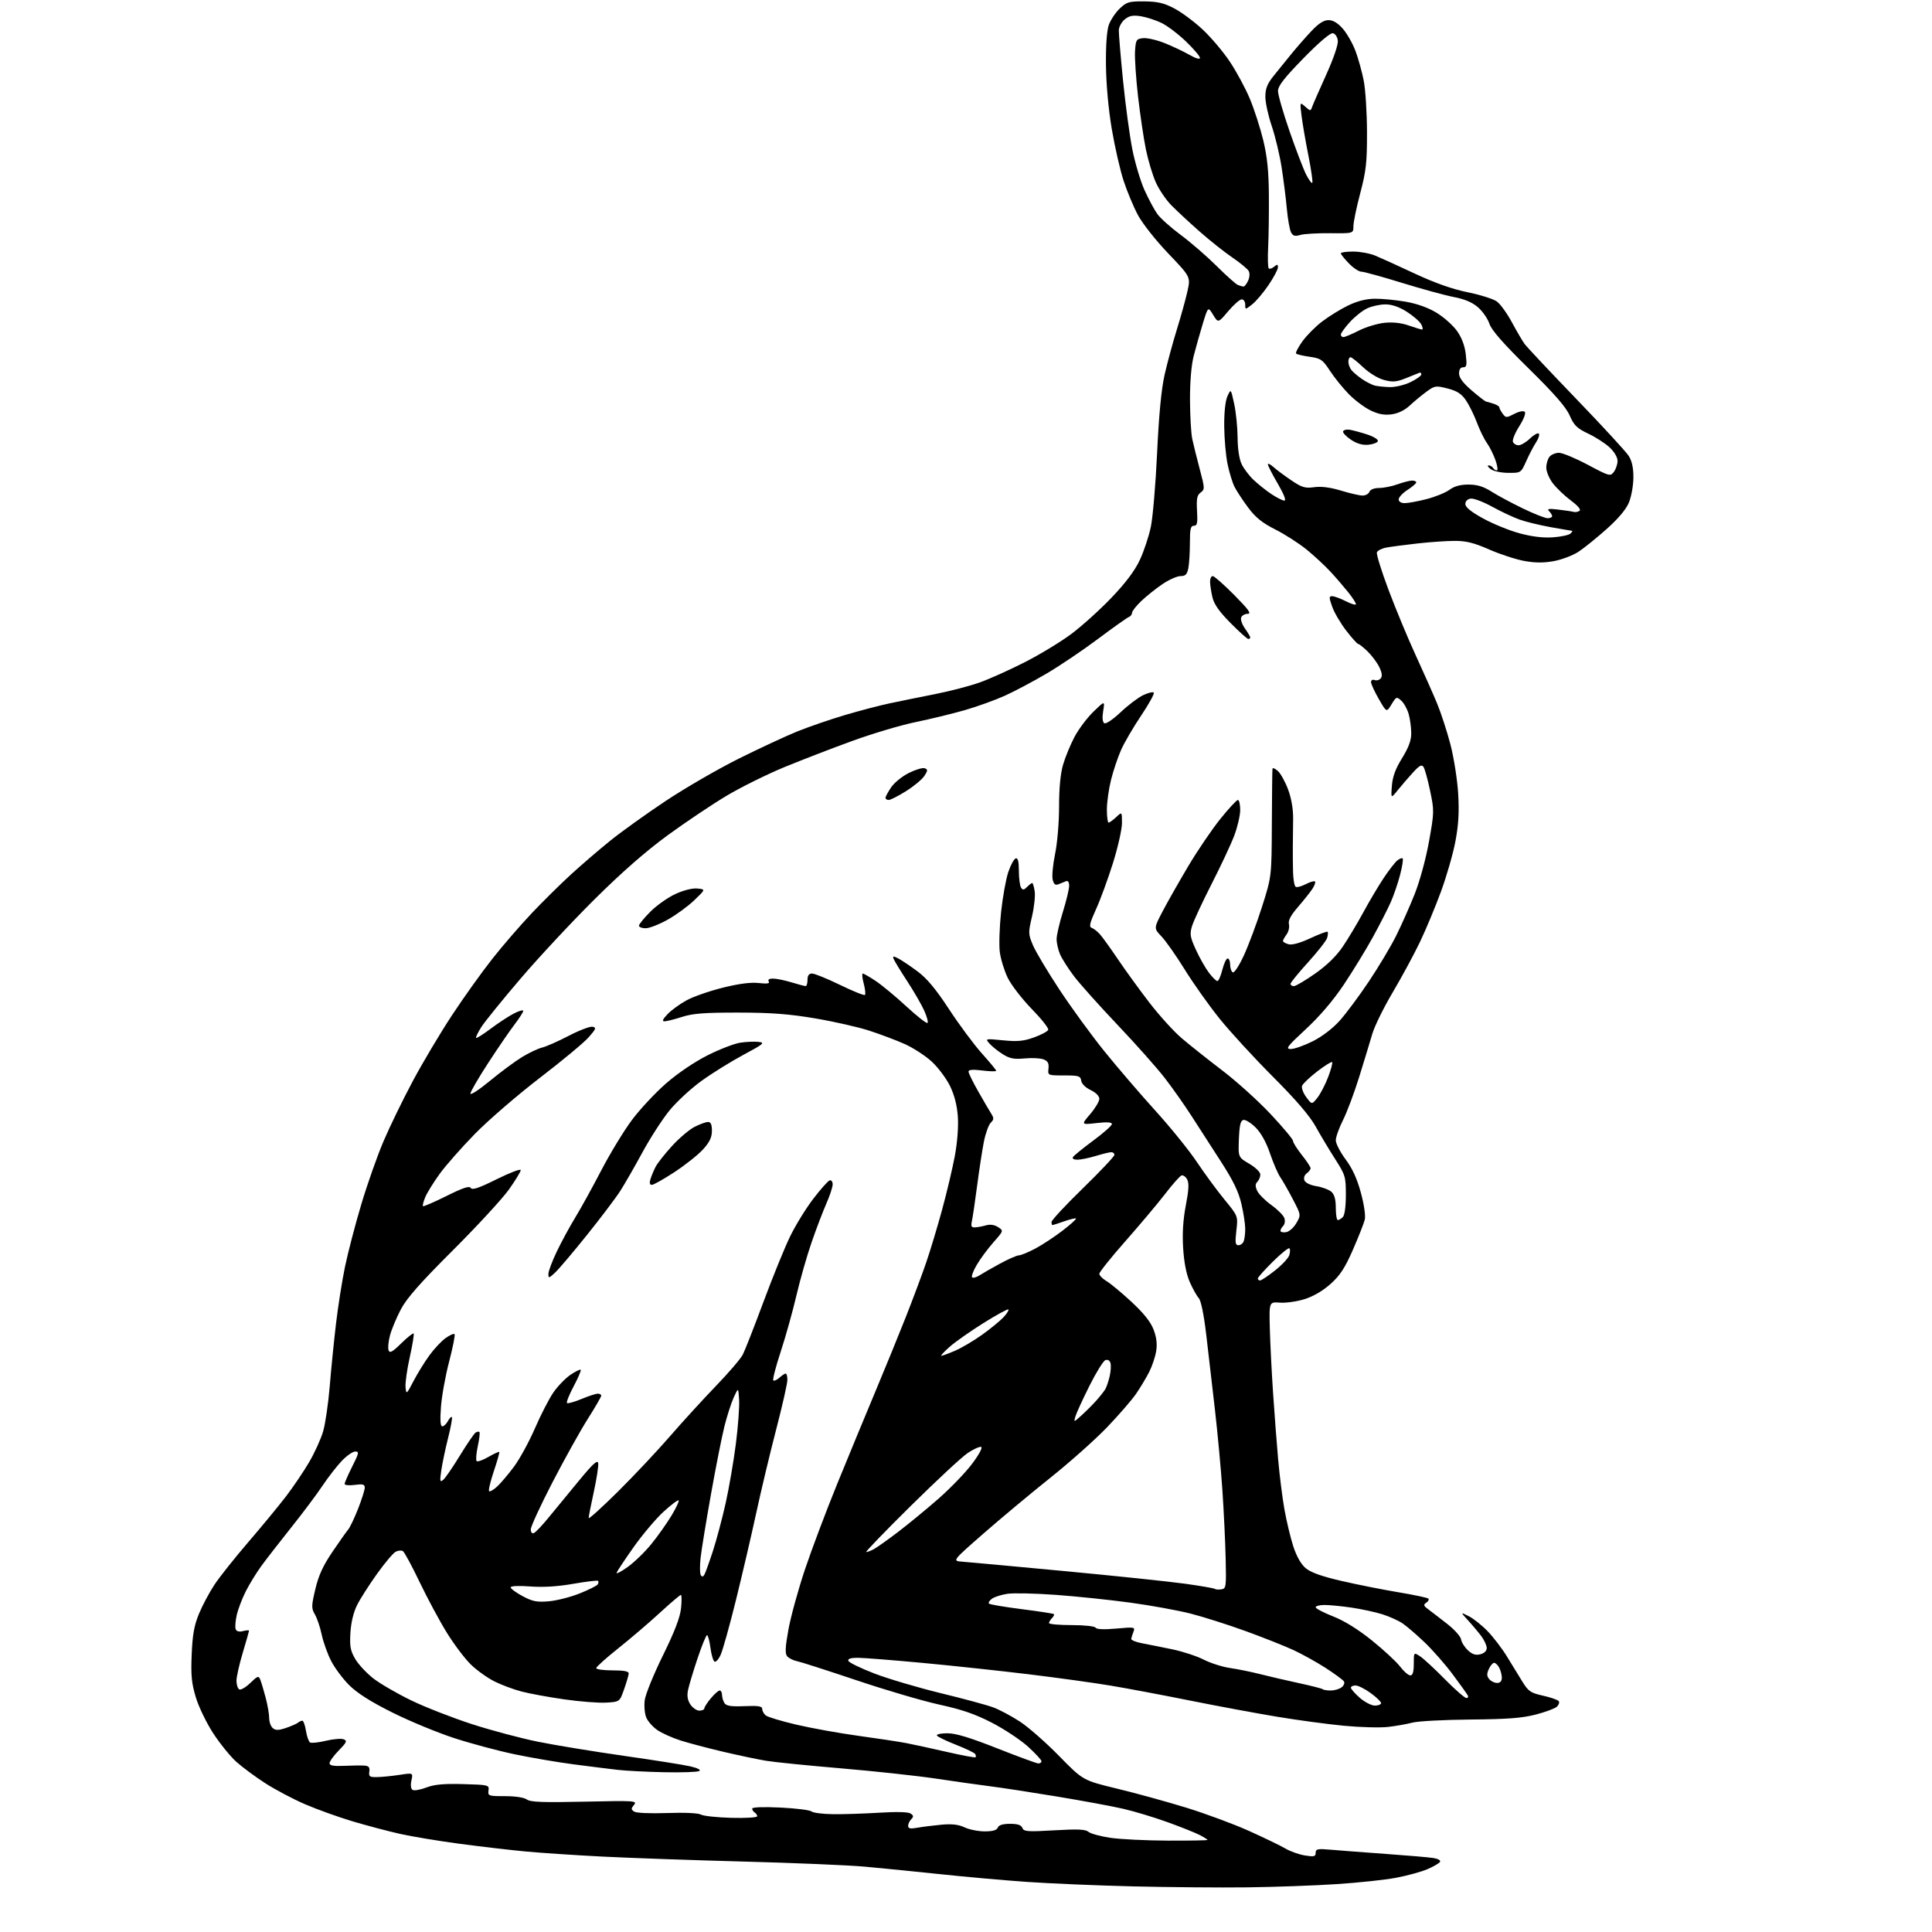 <?xml version="1.0" encoding="UTF-8" standalone="no"?>
<svg 
  version="1.1" 
  xmlns="http://www.w3.org/2000/svg" 
  xmlns:xlink="http://www.w3.org/1999/xlink" 
  xmlns:svg="http://www.w3.org/2000/svg"
  xmlns:rdf="http://www.w3.org/1999/02/22-rdf-syntax-ns#"
  xmlns:cc="http://creativecommons.org/ns#"
  xmlns:dc="http://purl.org/dc/elements/1.1/"
  viewBox="0 0 768 768"
  width="768"
  height="768"
>
<style>svg {background-color: white; }</style>"
<path stroke="none" fill="black" fill-rule="evenodd" d="M496.00,750.25C485.27,750.39 464.80,750.21 450.50,749.87C436.20,749.52 417.07,748.71 408.00,748.07C398.93,747.43 383.40,746.05 373.50,744.99C363.60,743.94 350.19,742.60 343.71,742.02C337.22,741.44 315.62,740.53 295.71,740.00C275.79,739.47 250.56,738.58 239.63,738.03C228.70,737.47 214.83,736.55 208.80,735.98C202.77,735.41 191.03,734.04 182.70,732.93C174.38,731.82 163.73,730.05 159.03,729.00C154.34,727.95 145.88,725.71 140.23,724.03C134.58,722.35 126.03,719.27 121.23,717.20C116.43,715.13 109.28,711.34 105.34,708.79C101.40,706.24 96.26,702.43 93.92,700.33C91.58,698.22 87.48,693.17 84.81,689.09C82.14,685.02 79.02,678.58 77.87,674.80C76.16,669.16 75.85,666.04 76.20,657.70C76.52,649.81 77.18,646.14 79.10,641.49C80.46,638.19 83.24,632.98 85.27,629.91C87.30,626.85 93.38,619.20 98.78,612.92C104.18,606.64 110.92,598.46 113.76,594.74C116.60,591.03 120.70,584.95 122.88,581.24C125.06,577.53 127.56,572.02 128.45,569.00C129.33,565.98 130.51,557.88 131.08,551.00C131.64,544.12 132.77,532.90 133.58,526.06C134.39,519.22 135.99,509.09 137.14,503.56C138.28,498.03 141.18,486.92 143.58,478.87C145.97,470.82 149.97,459.48 152.46,453.65C154.94,447.83 160.17,437.09 164.07,429.79C167.97,422.48 174.99,410.69 179.67,403.58C184.35,396.47 191.59,386.35 195.76,381.08C199.92,375.81 206.95,367.68 211.39,363.00C215.82,358.32 222.83,351.40 226.97,347.61C231.11,343.82 238.10,337.81 242.50,334.26C246.90,330.70 256.80,323.60 264.50,318.47C272.20,313.34 285.27,305.77 293.55,301.63C301.83,297.50 312.40,292.59 317.05,290.71C321.70,288.84 330.23,285.91 336.00,284.21C341.77,282.50 349.65,280.44 353.50,279.62C357.35,278.80 365.43,277.16 371.45,275.97C377.47,274.79 385.57,272.68 389.45,271.29C393.33,269.91 401.38,266.29 407.34,263.25C413.31,260.22 421.63,255.17 425.84,252.03C430.05,248.89 437.25,242.39 441.83,237.60C447.48,231.69 451.11,226.85 453.10,222.59C454.72,219.14 456.69,213.20 457.48,209.41C458.27,205.61 459.39,192.38 459.97,180.00C460.68,164.89 461.65,154.71 462.94,149.00C464.00,144.32 466.19,136.22 467.81,131.00C469.43,125.78 471.33,118.93 472.03,115.78C473.30,110.07 473.30,110.07 464.40,100.75C459.42,95.54 454.10,88.80 452.32,85.45C450.57,82.16 448.01,76.03 446.64,71.82C445.26,67.62 443.16,58.40 441.96,51.34C440.63,43.52 439.73,33.61 439.64,26.00C439.55,18.07 439.97,12.19 440.77,9.91C441.47,7.94 443.42,5.02 445.09,3.41C447.85,0.78 448.77,0.50 454.82,0.55C460.05,0.59 462.62,1.18 466.66,3.27C469.50,4.74 474.57,8.48 477.91,11.58C481.26,14.68 486.18,20.47 488.84,24.46C491.51,28.44 495.11,35.12 496.85,39.30C498.59,43.47 500.97,50.85 502.15,55.69C503.73,62.19 504.32,67.92 504.40,77.50C504.45,84.65 504.33,94.00 504.11,98.28C503.90,102.56 504.00,106.34 504.34,106.67C504.68,107.01 505.64,106.72 506.48,106.02C507.73,104.98 508.00,105.03 508.00,106.28C508.00,107.11 506.31,110.29 504.25,113.33C502.19,116.37 499.26,119.83 497.75,121.00C495.00,123.15 495.00,123.15 495.00,121.07C495.00,119.93 494.37,119.00 493.60,119.00C492.84,119.00 490.42,121.12 488.22,123.72C484.24,128.44 484.24,128.44 482.23,125.14C480.22,121.83 480.22,121.83 478.13,128.67C476.99,132.42 475.36,138.18 474.52,141.46C473.57,145.18 473.02,151.76 473.04,158.96C473.07,165.31 473.47,172.30 473.94,174.50C474.41,176.70 475.75,182.10 476.92,186.50C478.95,194.12 478.96,194.55 477.27,195.79C475.84,196.84 475.57,198.24 475.84,203.04C476.12,207.97 475.91,209.00 474.59,209.00C473.29,209.00 473.00,210.25 473.00,215.87C473.00,219.66 472.72,224.16 472.38,225.87C471.88,228.35 471.24,229.00 469.31,229.00C467.96,229.00 464.75,230.41 462.18,232.14C459.61,233.87 455.81,236.89 453.75,238.85C451.69,240.80 450.00,242.94 450.00,243.60C450.00,244.25 449.42,245.01 448.72,245.28C448.02,245.55 442.51,249.45 436.49,253.96C430.47,258.47 421.28,264.66 416.09,267.72C410.89,270.78 403.46,274.73 399.57,276.50C395.68,278.27 388.45,280.88 383.50,282.30C378.55,283.72 369.77,285.85 364.00,287.04C358.23,288.22 346.98,291.56 339.00,294.46C331.02,297.35 318.83,302.06 311.91,304.90C304.99,307.75 294.63,312.88 288.89,316.29C283.16,319.71 272.62,326.77 265.48,331.98C256.78,338.33 247.17,346.74 236.35,357.48C227.47,366.29 214.24,380.47 206.96,388.99C199.68,397.51 192.63,406.21 191.29,408.33C189.95,410.45 189.04,412.37 189.26,412.59C189.47,412.81 192.09,411.15 195.08,408.91C198.06,406.67 202.19,403.96 204.25,402.90C206.31,401.83 208.00,401.35 208.00,401.84C208.00,402.32 206.43,404.77 204.52,407.28C202.60,409.79 197.87,416.69 194.02,422.62C190.16,428.54 187.00,433.99 187.00,434.73C187.00,435.46 190.49,433.18 194.75,429.66C199.01,426.14 204.75,421.89 207.50,420.21C210.25,418.53 213.85,416.82 215.50,416.42C217.15,416.02 221.92,413.92 226.09,411.74C230.27,409.57 234.52,407.95 235.53,408.15C237.14,408.46 236.95,408.98 234.03,412.31C232.19,414.41 223.45,421.68 214.59,428.47C205.74,435.26 194.16,445.25 188.86,450.66C183.56,456.07 177.22,463.26 174.78,466.62C172.34,469.99 169.76,474.17 169.04,475.91C168.32,477.64 167.91,479.25 168.14,479.47C168.36,479.69 172.56,477.88 177.46,475.44C184.09,472.14 186.58,471.32 187.15,472.24C187.72,473.17 190.39,472.27 197.46,468.75C202.71,466.15 207.00,464.52 207.00,465.13C207.00,465.74 204.88,469.23 202.29,472.87C199.69,476.52 189.68,487.38 180.04,497.00C167.00,510.01 161.69,516.04 159.34,520.50C157.60,523.80 155.66,528.46 155.02,530.85C154.39,533.25 154.14,535.92 154.47,536.78C154.94,538.02 156.01,537.43 159.51,533.99C161.96,531.59 164.17,529.83 164.42,530.09C164.67,530.34 163.99,534.57 162.89,539.48C161.80,544.39 161.04,549.78 161.21,551.45C161.51,554.42 161.59,554.35 164.38,549.00C165.96,545.98 168.80,541.37 170.70,538.77C172.59,536.16 175.49,533.08 177.13,531.91C178.77,530.74 180.37,530.03 180.68,530.34C180.99,530.65 180.03,535.54 178.55,541.20C177.07,546.87 175.60,554.99 175.29,559.25C174.89,564.60 175.06,567.00 175.82,567.00C176.43,567.00 177.43,566.06 178.05,564.91C178.66,563.77 179.37,563.04 179.63,563.30C179.89,563.56 179.21,567.31 178.12,571.63C177.03,575.96 175.82,581.75 175.42,584.50C174.79,588.86 174.89,589.34 176.19,588.26C177.01,587.58 180.00,583.22 182.84,578.57C185.69,573.92 188.49,569.82 189.07,569.46C189.66,569.09 190.34,569.00 190.59,569.25C190.84,569.50 190.54,572.05 189.92,574.92C189.31,577.79 189.10,580.44 189.47,580.80C189.83,581.17 191.94,580.43 194.15,579.15C196.36,577.88 198.31,576.99 198.47,577.17C198.64,577.35 197.66,580.80 196.30,584.83C194.95,588.87 194.10,592.43 194.42,592.76C194.74,593.08 196.19,592.25 197.63,590.92C199.07,589.59 202.08,586.03 204.33,583.01C206.57,580.00 210.31,573.15 212.64,567.79C214.96,562.44 218.26,556.02 219.97,553.54C221.69,551.05 224.73,547.90 226.74,546.53C228.74,545.17 230.59,544.26 230.84,544.51C231.09,544.76 229.84,547.70 228.05,551.05C226.27,554.40 225.07,557.40 225.38,557.71C225.70,558.03 228.27,557.32 231.11,556.14C233.95,554.96 236.88,554.00 237.63,554.00C238.39,554.00 239.00,554.36 239.00,554.80C239.00,555.25 236.58,559.42 233.63,564.07C230.68,568.73 224.38,580.04 219.63,589.22C214.88,598.39 211.00,606.81 211.00,607.92C211.00,609.15 211.49,609.73 212.25,609.40C212.94,609.11 215.59,606.31 218.14,603.18C220.69,600.06 226.09,593.49 230.14,588.59C235.80,581.74 237.57,580.14 237.80,581.67C237.96,582.76 237.17,587.87 236.05,593.03C234.92,598.19 234.00,602.87 234.00,603.44C234.00,604.00 239.21,599.30 245.59,592.98C251.96,586.67 261.26,576.77 266.27,571.00C271.27,565.23 279.49,556.23 284.54,551.00C289.59,545.77 294.43,540.13 295.28,538.46C296.14,536.78 299.84,527.33 303.51,517.46C307.18,507.58 311.94,495.90 314.08,491.50C316.22,487.10 320.35,480.38 323.26,476.58C326.17,472.77 329.10,469.47 329.77,469.24C330.46,469.01 331.00,469.69 331.00,470.79C331.00,471.87 329.88,475.27 328.52,478.36C327.16,481.44 324.52,488.36 322.66,493.73C320.79,499.10 318.06,508.68 316.58,515.00C315.10,521.33 312.30,531.37 310.34,537.31C308.39,543.26 307.06,548.39 307.39,548.72C307.72,549.05 308.81,548.57 309.82,547.66C310.83,546.75 311.96,546.00 312.33,546.00C312.70,546.00 313.00,547.14 313.00,548.53C313.00,549.93 310.99,558.82 308.53,568.28C306.07,577.75 302.48,592.78 300.56,601.68C298.63,610.58 295.01,626.10 292.52,636.18C290.02,646.26 287.31,655.99 286.48,657.80C285.66,659.62 284.55,660.84 284.02,660.51C283.49,660.19 282.76,657.69 282.40,654.96C282.04,652.23 281.43,650.00 281.06,650.00C280.68,650.00 278.98,654.16 277.28,659.25C275.58,664.34 273.88,669.98 273.51,671.79C273.03,674.08 273.31,675.83 274.43,677.54C275.32,678.89 276.94,680.00 278.02,680.00C279.11,680.00 280.00,679.58 280.00,679.08C280.00,678.57 281.17,676.77 282.59,675.08C284.01,673.38 285.59,672.00 286.09,672.00C286.59,672.00 287.01,672.79 287.02,673.75C287.02,674.71 287.46,676.17 287.98,677.00C288.71,678.15 290.57,678.43 295.96,678.22C301.49,677.99 303.00,678.24 303.00,679.34C303.00,680.12 303.62,681.27 304.38,681.90C305.15,682.54 310.66,684.20 316.63,685.59C322.61,686.99 333.72,688.99 341.32,690.03C348.92,691.07 357.47,692.37 360.32,692.92C363.17,693.47 370.43,695.05 376.45,696.43C382.47,697.81 387.58,698.76 387.80,698.54C388.02,698.31 387.95,697.73 387.65,697.24C387.35,696.76 383.93,695.11 380.06,693.59C376.18,692.07 372.76,690.42 372.45,689.91C372.14,689.41 373.99,689.00 376.57,689.00C379.94,689.00 385.50,690.68 396.42,695.00C404.76,698.30 412.13,701.00 412.79,701.00C413.46,701.00 414.00,700.60 414.00,700.10C414.00,699.61 411.60,697.02 408.68,694.35C405.75,691.68 399.33,687.42 394.43,684.88C387.75,681.42 382.47,679.59 373.50,677.63C366.90,676.19 352.05,671.83 340.50,667.94C328.95,664.06 318.28,660.63 316.78,660.33C315.29,660.03 313.54,659.15 312.91,658.39C312.02,657.32 312.14,654.80 313.42,647.75C314.34,642.66 317.28,631.98 319.94,624.00C322.61,616.02 328.46,600.50 332.95,589.50C337.44,578.50 344.23,562.08 348.04,553.00C351.84,543.92 357.27,530.65 360.09,523.50C362.91,516.35 366.53,506.68 368.13,502.00C369.74,497.32 372.59,487.88 374.47,481.00C376.35,474.12 378.64,464.45 379.56,459.50C380.57,454.06 381.04,447.85 380.75,443.79C380.43,439.32 379.38,435.26 377.62,431.65C376.15,428.66 372.90,424.32 370.39,422.01C367.88,419.69 363.05,416.55 359.66,415.03C356.27,413.51 349.90,411.11 345.50,409.69C341.10,408.26 331.43,406.07 324.00,404.82C313.65,403.07 306.54,402.53 293.50,402.52C280.01,402.50 275.38,402.86 271.07,404.25C268.08,405.21 264.96,406.00 264.13,406.00C263.08,406.00 263.46,405.13 265.39,403.12C266.90,401.53 270.32,399.05 272.98,397.61C275.64,396.16 282.12,393.91 287.38,392.61C293.77,391.02 298.48,390.41 301.62,390.77C304.99,391.15 306.10,390.97 305.59,390.15C305.13,389.41 305.73,389.00 307.28,389.00C308.60,389.00 311.89,389.67 314.59,390.49C317.29,391.31 319.84,391.98 320.25,391.99C320.66,392.00 321.00,390.88 321.00,389.50C321.00,387.75 321.55,387.00 322.82,387.00C323.82,387.00 328.84,389.04 333.96,391.53C339.08,394.02 343.52,395.81 343.83,395.50C344.14,395.19 343.92,393.15 343.34,390.97C342.75,388.79 342.59,387.00 342.97,387.00C343.35,387.00 345.65,388.32 348.08,389.93C350.51,391.55 356.01,396.10 360.29,400.06C364.58,404.01 368.36,406.97 368.70,406.63C369.04,406.30 368.46,404.11 367.41,401.77C366.36,399.43 363.32,394.16 360.65,390.07C357.97,385.97 355.54,381.98 355.24,381.19C354.79,380.00 355.09,379.97 357.10,381.01C358.42,381.69 361.85,384.00 364.73,386.14C368.49,388.94 372.03,393.19 377.32,401.27C381.37,407.45 387.23,415.33 390.34,418.79C393.45,422.25 396.00,425.34 396.00,425.65C396.00,425.97 393.52,425.92 390.50,425.54C386.74,425.07 385.00,425.21 385.00,425.96C385.00,426.57 386.72,430.09 388.82,433.78C390.92,437.48 393.25,441.47 394.00,442.65C395.15,444.48 395.13,445.02 393.82,446.32C392.98,447.16 391.76,450.57 391.10,453.88C390.45,457.20 389.25,464.99 388.44,471.21C387.63,477.42 386.70,483.74 386.37,485.25C385.88,487.50 386.11,487.98 387.63,487.90C388.66,487.85 390.62,487.48 392.00,487.08C393.59,486.62 395.32,486.88 396.74,487.79C398.98,489.22 398.98,489.22 394.89,493.86C392.64,496.41 389.66,500.43 388.28,502.80C386.89,505.16 386.06,507.39 386.42,507.76C386.79,508.12 388.08,507.79 389.30,507.01C390.51,506.23 394.20,504.12 397.50,502.32C400.80,500.52 404.18,499.04 405.01,499.02C405.84,499.01 408.76,497.81 411.51,496.35C414.25,494.90 419.12,491.70 422.31,489.25C425.51,486.80 427.94,484.61 427.72,484.38C427.49,484.16 425.39,484.66 423.03,485.49C420.68,486.32 418.58,487.00 418.37,487.00C418.17,487.00 418.00,486.44 418.00,485.75C418.00,485.06 423.62,479.02 430.50,472.33C437.37,465.63 443.00,459.67 443.00,459.08C443.00,458.49 442.44,458.00 441.75,458.01C441.06,458.02 438.29,458.69 435.59,459.51C432.89,460.33 429.60,461.00 428.28,461.00C426.84,461.00 426.14,460.58 426.54,459.93C426.90,459.35 430.53,456.40 434.60,453.39C438.67,450.38 442.00,447.43 442.00,446.83C442.00,446.09 440.05,445.96 435.87,446.44C429.73,447.13 429.73,447.13 433.37,442.88C435.36,440.55 437.00,437.81 437.00,436.80C437.00,435.69 435.63,434.32 433.55,433.32C431.51,432.35 429.97,430.82 429.80,429.59C429.53,427.72 428.83,427.50 423.00,427.50C416.50,427.50 416.50,427.50 416.79,424.74C417.01,422.64 416.53,421.77 414.79,421.11C413.53,420.63 410.17,420.47 407.31,420.74C403.20,421.14 401.43,420.81 398.75,419.15C396.89,418.00 394.51,416.11 393.45,414.95C391.54,412.83 391.54,412.83 398.71,413.54C404.47,414.11 406.89,413.88 411.06,412.38C413.91,411.35 416.45,410.00 416.69,409.37C416.93,408.74 413.96,404.99 410.09,401.03C406.23,397.06 401.94,391.50 400.57,388.66C399.20,385.82 397.79,381.21 397.43,378.42C397.08,375.62 397.31,368.47 397.95,362.51C398.59,356.56 399.88,349.43 400.81,346.66C401.74,343.90 403.06,341.45 403.75,341.23C404.64,340.95 405.00,342.36 405.02,346.17C405.02,349.10 405.41,352.10 405.87,352.82C406.55,353.90 407.01,353.85 408.28,352.57C409.15,351.71 410.06,351.00 410.32,351.00C410.57,351.00 411.01,352.46 411.30,354.25C411.59,356.04 411.11,360.56 410.24,364.30C408.72,370.81 408.73,371.31 410.64,375.80C411.74,378.39 416.50,386.35 421.22,393.50C425.94,400.65 433.98,411.68 439.09,418.00C444.20,424.32 453.28,434.90 459.26,441.50C465.25,448.10 472.68,457.28 475.77,461.91C478.86,466.53 483.81,473.27 486.77,476.87C492.15,483.43 492.15,483.43 491.47,489.22C490.92,493.98 491.07,495.00 492.29,495.00C493.11,495.00 494.06,494.29 494.39,493.42C494.73,492.55 495.00,490.33 495.00,488.48C495.00,486.63 494.32,482.17 493.48,478.56C492.36,473.74 490.21,469.29 485.34,461.75C481.70,456.11 476.42,447.93 473.61,443.56C470.80,439.19 466.01,432.40 462.97,428.47C459.93,424.53 451.50,415.05 444.24,407.40C436.98,399.75 429.16,391.02 426.88,387.99C424.59,384.97 422.11,381.05 421.36,379.28C420.61,377.51 420.01,374.81 420.02,373.28C420.02,371.75 421.15,366.90 422.51,362.50C423.88,358.10 425.00,353.44 425.00,352.14C425.00,350.65 424.54,349.97 423.75,350.30C423.06,350.58 421.73,351.12 420.79,351.49C419.52,352.01 418.92,351.54 418.45,349.67C418.11,348.29 418.54,343.70 419.41,339.47C420.31,335.11 421.00,326.93 421.00,320.57C421.00,313.25 421.55,307.48 422.60,303.93C423.47,300.94 425.52,295.98 427.15,292.90C428.79,289.82 432.16,285.32 434.66,282.90C439.20,278.50 439.20,278.50 438.53,282.65C438.10,285.33 438.26,287.04 438.98,287.49C439.62,287.88 442.44,285.99 445.47,283.12C448.42,280.33 452.44,277.28 454.40,276.35C456.37,275.41 458.28,274.94 458.64,275.31C459.01,275.68 456.75,279.79 453.62,284.45C450.49,289.11 446.88,295.30 445.60,298.21C444.32,301.12 442.53,306.45 441.64,310.06C440.74,313.67 440.00,318.96 440.00,321.81C440.00,324.67 440.31,327.00 440.69,327.00C441.06,327.00 442.41,326.02 443.69,324.83C446.00,322.65 446.00,322.65 446.00,327.16C446.00,329.64 444.39,336.81 442.42,343.08C440.45,349.36 437.43,357.62 435.69,361.42C433.20,366.90 432.84,368.45 433.95,368.82C434.73,369.08 436.21,370.24 437.24,371.39C438.27,372.55 441.45,376.97 444.31,381.20C447.16,385.44 452.74,393.14 456.71,398.31C460.67,403.49 466.52,409.96 469.71,412.68C472.89,415.40 480.14,421.15 485.80,425.46C491.47,429.77 500.13,437.59 505.05,442.83C509.97,448.07 514.00,452.89 514.00,453.54C514.00,454.19 515.57,456.69 517.49,459.11C519.41,461.52 520.98,463.90 520.99,464.39C521.00,464.88 520.30,465.79 519.45,466.42C518.54,467.08 518.16,468.24 518.52,469.20C518.90,470.18 520.85,471.13 523.33,471.53C525.62,471.91 528.29,472.91 529.25,473.76C530.46,474.84 531.00,476.80 531.00,480.15C531.00,482.82 531.36,485.00 531.80,485.00C532.24,485.00 533.14,484.46 533.80,483.80C534.52,483.08 535.00,479.58 535.00,475.00C535.00,467.77 534.79,467.08 530.75,460.76C528.41,457.11 524.92,451.29 523.00,447.82C520.61,443.53 515.20,437.22 506.00,428.01C498.57,420.57 489.06,410.21 484.85,404.99C480.64,399.77 474.42,391.00 471.01,385.50C467.61,380.00 463.43,374.04 461.72,372.26C458.63,369.02 458.63,369.02 462.16,362.26C464.11,358.54 468.70,350.46 472.36,344.30C476.02,338.14 481.75,329.70 485.09,325.55C488.43,321.40 491.58,318.00 492.08,318.00C492.59,318.00 493.00,319.79 493.00,321.98C493.00,324.16 491.92,328.78 490.61,332.23C489.30,335.68 485.23,344.35 481.58,351.50C477.93,358.65 474.45,366.14 473.85,368.14C472.89,371.32 473.08,372.50 475.42,377.60C476.88,380.80 479.21,384.90 480.59,386.71C481.97,388.52 483.48,390.00 483.93,390.00C484.39,390.00 485.27,387.98 485.90,385.50C486.52,383.02 487.47,381.00 488.01,381.00C488.56,381.00 489.00,382.10 489.00,383.44C489.00,384.78 489.46,386.17 490.03,386.52C490.62,386.88 492.52,383.99 494.46,379.79C496.33,375.74 499.58,367.04 501.67,360.46C505.48,348.50 505.48,348.50 505.58,327.50C505.63,315.95 505.74,306.09 505.83,305.60C505.93,305.10 506.89,305.50 507.98,306.48C509.07,307.47 510.89,310.76 512.03,313.81C513.33,317.29 514.08,321.59 514.04,325.42C514.00,328.76 513.95,333.75 513.92,336.50C513.89,339.25 513.93,343.86 514.01,346.74C514.09,349.62 514.56,352.23 515.05,352.53C515.54,352.83 517.35,352.36 519.06,351.47C520.78,350.58 522.43,350.10 522.73,350.40C523.03,350.69 522.57,352.01 521.70,353.33C520.84,354.64 518.27,357.87 516.00,360.50C513.07,363.88 512.01,365.91 512.37,367.39C512.65,368.55 512.23,370.37 511.44,371.44C510.65,372.51 510.00,373.69 510.00,374.07C510.00,374.46 511.01,375.03 512.25,375.36C513.67,375.73 516.85,374.85 520.90,372.96C524.42,371.31 527.50,370.16 527.74,370.41C527.98,370.65 527.89,371.76 527.54,372.88C527.18,374.00 523.77,378.35 519.95,382.56C516.13,386.77 513.00,390.61 513.00,391.10C513.00,391.60 513.60,392.00 514.34,392.00C515.08,392.00 518.89,389.75 522.81,387.00C527.49,383.71 531.25,380.04 533.81,376.25C535.95,373.09 539.65,366.90 542.03,362.50C544.42,358.10 548.04,352.01 550.08,348.96C552.12,345.91 554.52,342.81 555.42,342.07C556.32,341.32 557.29,340.95 557.58,341.25C557.87,341.54 557.42,344.46 556.57,347.73C555.72,351.01 554.05,355.89 552.86,358.59C551.67,361.29 548.47,367.55 545.75,372.50C543.03,377.45 537.85,385.91 534.25,391.31C530.00,397.67 524.69,403.90 519.13,409.06C511.63,416.01 510.88,417.00 513.12,417.00C514.53,417.00 518.43,415.62 521.80,413.94C525.49,412.10 529.75,408.85 532.52,405.77C535.05,402.95 540.27,395.94 544.12,390.18C547.98,384.42 552.84,376.28 554.93,372.10C557.02,367.92 560.35,360.45 562.32,355.50C564.39,350.29 566.80,341.45 568.05,334.50C570.14,322.86 570.15,322.26 568.50,314.41C567.57,309.95 566.40,305.68 565.89,304.91C565.16,303.79 564.32,304.22 561.74,307.02C559.96,308.96 557.24,312.11 555.70,314.02C552.91,317.50 552.91,317.50 553.29,312.41C553.57,308.76 554.70,305.66 557.34,301.39C559.95,297.16 561.00,294.32 560.99,291.48C560.99,289.29 560.54,285.88 559.99,283.90C559.44,281.92 558.11,279.51 557.05,278.54C555.17,276.84 555.03,276.90 553.14,280.01C551.18,283.24 551.18,283.24 548.10,277.87C546.40,274.92 545.01,271.89 545.01,271.14C545.00,270.38 545.62,270.02 546.43,270.33C547.21,270.63 548.31,270.33 548.86,269.66C549.56,268.83 549.38,267.44 548.31,265.22C547.45,263.44 545.37,260.64 543.68,258.99C542.00,257.35 540.31,256.00 539.93,256.00C539.55,256.00 537.40,253.61 535.14,250.68C532.89,247.76 530.38,243.49 529.57,241.18C528.26,237.48 528.26,237.00 529.58,237.00C530.41,237.00 532.86,237.91 535.04,239.02C537.22,240.13 539.00,240.64 539.00,240.16C539.00,239.67 537.65,237.57 536.00,235.50C534.34,233.42 531.18,229.74 528.96,227.34C526.74,224.93 522.44,220.93 519.40,218.46C516.36,215.99 510.77,212.40 506.98,210.49C501.75,207.85 499.12,205.74 496.15,201.76C494.00,198.87 491.56,195.15 490.73,193.50C489.90,191.85 488.66,187.80 487.98,184.50C487.29,181.20 486.69,174.45 486.65,169.50C486.60,163.90 487.08,159.37 487.93,157.50C489.29,154.50 489.29,154.50 490.60,160.50C491.32,163.80 491.93,169.81 491.96,173.85C491.98,178.31 492.61,182.47 493.54,184.44C494.38,186.22 496.52,189.06 498.29,190.74C500.05,192.42 503.25,194.97 505.39,196.40C507.53,197.83 509.86,199.00 510.57,199.00C511.37,199.00 510.36,196.42 507.94,192.27C505.77,188.56 504.00,185.11 504.00,184.59C504.00,184.07 505.01,184.56 506.25,185.68C507.49,186.79 510.69,189.17 513.36,190.97C517.54,193.79 518.80,194.16 522.44,193.66C525.25,193.28 528.83,193.74 533.09,195.03C536.61,196.11 540.46,196.99 541.64,196.99C542.82,197.00 544.05,196.32 544.36,195.50C544.71,194.59 546.24,193.99 548.22,193.98C550.02,193.98 553.30,193.32 555.50,192.53C557.70,191.74 560.29,191.07 561.25,191.04C562.21,191.02 562.99,191.34 562.99,191.75C562.98,192.16 561.41,193.52 559.49,194.76C557.57,196.00 556.00,197.69 556.00,198.51C556.00,199.42 556.94,200.00 558.42,200.00C559.75,200.00 563.66,199.28 567.10,198.40C570.55,197.51 574.63,195.85 576.19,194.70C578.12,193.27 580.50,192.62 583.76,192.62C587.22,192.63 589.69,193.39 592.91,195.43C595.33,196.97 600.93,199.97 605.36,202.11C609.78,204.25 614.21,206.00 615.20,206.00C616.19,206.00 617.00,205.64 617.00,205.20C617.00,204.76 616.46,203.86 615.79,203.19C614.84,202.24 615.66,202.11 619.54,202.58C622.27,202.90 624.99,203.32 625.59,203.49C626.19,203.67 627.20,203.49 627.84,203.10C628.59,202.64 627.37,201.15 624.45,198.96C621.94,197.08 618.72,194.01 617.28,192.12C615.84,190.24 614.67,187.44 614.67,185.90C614.67,184.36 615.25,182.41 615.96,181.55C616.66,180.70 618.36,180.00 619.73,180.00C621.10,180.00 626.24,182.14 631.16,184.75C639.83,189.36 640.14,189.44 641.55,187.56C642.35,186.49 643.00,184.53 643.00,183.21C643.00,181.80 641.70,179.58 639.85,177.86C638.12,176.24 634.30,173.78 631.37,172.39C626.88,170.27 625.71,169.13 623.98,165.19C622.51,161.81 617.93,156.56 607.60,146.41C597.56,136.55 592.90,131.24 592.07,128.71C591.41,126.72 589.40,123.80 587.59,122.21C585.30,120.20 582.33,118.94 577.90,118.07C574.38,117.39 565.08,114.84 557.23,112.42C549.37,109.99 542.15,108.00 541.17,108.00C540.19,108.00 537.95,106.52 536.20,104.70C534.44,102.89 533.00,101.09 533.00,100.70C533.00,100.32 535.20,100.00 537.88,100.00C540.56,100.00 544.50,100.72 546.63,101.59C548.76,102.47 555.86,105.69 562.40,108.76C570.39,112.49 577.30,114.93 583.40,116.17C588.41,117.19 593.62,118.84 595.00,119.83C596.38,120.82 599.08,124.55 601.00,128.11C602.92,131.68 605.19,135.55 606.04,136.72C606.89,137.89 616.11,147.70 626.54,158.52C636.97,169.34 646.36,179.55 647.42,181.20C648.74,183.28 649.32,185.97 649.30,189.86C649.28,192.96 648.49,197.39 647.54,199.71C646.41,202.47 643.34,206.12 638.66,210.30C634.72,213.81 629.68,217.88 627.46,219.34C625.23,220.80 620.85,222.46 617.73,223.04C613.67,223.79 610.28,223.78 605.93,222.99C602.57,222.38 596.30,220.33 592.00,218.44C585.99,215.80 582.82,215.00 578.34,215.01C575.13,215.01 568.45,215.47 563.50,216.03C558.55,216.59 553.00,217.31 551.17,217.65C549.34,217.98 547.61,218.84 547.34,219.57C547.06,220.29 549.18,227.09 552.04,234.69C554.90,242.29 559.73,253.90 562.77,260.50C565.81,267.10 569.61,275.65 571.21,279.50C572.81,283.35 575.23,290.77 576.59,296.00C577.94,301.23 579.32,310.00 579.65,315.50C580.08,322.82 579.79,327.89 578.55,334.44C577.63,339.35 575.04,348.35 572.80,354.44C570.57,360.52 566.80,369.55 564.43,374.50C562.06,379.45 557.20,388.43 553.64,394.45C550.07,400.47 546.42,407.89 545.52,410.95C544.63,414.00 542.29,421.68 540.33,428.00C538.37,434.32 535.47,442.07 533.88,445.22C532.30,448.37 531.00,452.00 531.00,453.29C531.00,454.58 532.76,457.99 534.90,460.87C537.60,464.49 539.48,468.60 540.98,474.17C542.27,478.92 542.89,483.31 542.51,484.86C542.16,486.31 540.04,491.67 537.82,496.76C534.66,503.99 532.72,506.97 528.96,510.35C525.92,513.08 522.09,515.33 518.63,516.42C515.60,517.37 511.18,518.00 508.81,517.82C504.50,517.50 504.50,517.50 504.77,528.00C504.92,533.77 505.50,545.25 506.05,553.50C506.60,561.75 507.51,573.67 508.07,580.00C508.62,586.33 509.75,595.33 510.58,600.00C511.41,604.67 513.00,611.30 514.11,614.72C515.42,618.72 517.18,621.82 519.05,623.39C521.07,625.08 525.43,626.64 533.23,628.44C539.43,629.88 549.60,631.90 555.83,632.94C562.07,633.98 567.45,635.12 567.80,635.47C568.16,635.82 567.78,636.55 566.97,637.09C565.73,637.91 565.87,638.34 567.82,639.78C569.10,640.73 572.48,643.32 575.32,645.55C578.17,647.78 580.64,650.54 580.80,651.68C580.97,652.82 582.18,654.76 583.50,656.00C585.25,657.64 586.57,658.07 588.44,657.60C590.03,657.21 591.00,656.26 591.00,655.12C591.00,654.10 590.02,651.97 588.83,650.38C587.64,648.80 585.28,645.98 583.58,644.13C580.50,640.77 580.50,640.77 583.88,642.47C585.73,643.41 589.11,646.10 591.38,648.45C593.64,650.80 597.08,655.30 599.00,658.43C600.92,661.57 603.70,666.09 605.17,668.48C607.56,672.36 608.44,672.96 613.47,674.08C616.56,674.77 619.35,675.76 619.66,676.27C619.98,676.77 619.62,677.76 618.87,678.46C618.12,679.16 614.35,680.55 610.50,681.56C605.07,682.97 599.24,683.41 584.50,683.54C574.05,683.63 563.70,684.18 561.50,684.76C559.30,685.34 554.92,686.12 551.78,686.48C548.63,686.84 540.75,686.63 534.28,686.02C527.80,685.40 515.80,683.79 507.61,682.42C499.42,681.06 483.90,678.18 473.11,676.01C462.32,673.84 448.10,671.16 441.50,670.06C434.90,668.95 420.27,666.93 409.00,665.56C397.73,664.19 378.72,662.15 366.77,661.03C354.82,659.92 343.20,659.00 340.94,659.00C338.16,659.00 336.96,659.39 337.24,660.21C337.46,660.88 342.11,663.14 347.57,665.24C353.03,667.34 364.93,670.86 374.00,673.07C383.07,675.27 392.47,677.82 394.88,678.73C397.30,679.63 402.01,682.14 405.36,684.31C408.70,686.47 415.73,692.63 420.97,697.99C430.50,707.73 430.50,707.73 444.00,711.00C451.43,712.79 463.81,716.20 471.53,718.57C479.24,720.94 490.51,725.12 496.56,727.85C502.61,730.58 509.13,733.73 511.03,734.85C512.94,735.98 516.41,737.20 518.75,737.58C522.39,738.16 523.00,738.00 523.00,736.51C523.00,734.97 523.76,734.83 529.25,735.31C532.69,735.61 542.48,736.36 551.00,736.97C559.52,737.58 567.98,738.30 569.78,738.59C571.68,738.89 572.79,739.53 572.42,740.13C572.07,740.70 569.81,742.01 567.40,743.04C564.99,744.07 559.43,745.60 555.04,746.43C550.65,747.27 539.95,748.41 531.28,748.97C522.60,749.54 506.73,750.11 496.00,750.25zM464.25,731.68C472.91,731.71 480.00,731.59 480.00,731.40C480.00,731.21 478.60,730.33 476.89,729.44C475.18,728.56 469.46,726.27 464.18,724.36C458.90,722.45 450.96,720.05 446.54,719.03C442.12,718.01 430.18,715.80 420.00,714.12C409.82,712.44 397.90,710.61 393.50,710.06C389.10,709.50 379.43,708.14 372.00,707.02C364.57,705.91 347.70,704.08 334.50,702.96C321.30,701.84 307.80,700.48 304.50,699.93C301.20,699.38 293.55,697.77 287.50,696.35C281.45,694.93 273.83,692.92 270.57,691.88C267.31,690.85 263.15,688.99 261.34,687.75C259.52,686.51 257.52,684.25 256.89,682.73C256.26,681.21 255.99,678.08 256.30,675.78C256.61,673.48 259.86,665.50 263.53,658.05C268.22,648.50 270.35,642.95 270.73,639.25C271.03,636.36 271.00,634.00 270.66,634.00C270.32,634.00 266.54,637.21 262.27,641.14C258.00,645.07 250.56,651.42 245.75,655.25C240.94,659.08 237.00,662.62 237.00,663.11C237.00,663.60 239.93,664.00 243.50,664.00C248.07,664.00 249.98,664.37 249.92,665.25C249.88,665.94 249.06,668.75 248.09,671.50C246.34,676.50 246.34,676.50 240.92,676.82C237.94,676.99 230.45,676.41 224.29,675.52C218.12,674.64 210.51,673.24 207.37,672.42C204.24,671.61 199.38,669.80 196.58,668.40C193.79,667.01 189.55,663.99 187.18,661.68C184.80,659.38 180.49,653.67 177.61,649.00C174.72,644.33 169.86,635.27 166.80,628.89C163.75,622.50 160.75,616.96 160.15,616.59C159.54,616.21 158.23,616.34 157.24,616.87C156.25,617.40 152.92,621.36 149.84,625.67C146.76,629.98 143.21,635.52 141.97,638.00C140.54,640.83 139.55,644.91 139.30,649.00C138.97,654.44 139.28,656.15 141.21,659.47C142.49,661.65 145.77,665.16 148.51,667.28C151.26,669.39 158.00,673.29 163.50,675.95C169.00,678.62 179.82,682.84 187.54,685.35C195.26,687.85 207.19,691.03 214.04,692.40C220.89,693.78 236.18,696.28 248.00,697.97C259.82,699.65 271.69,701.53 274.36,702.14C277.28,702.81 278.73,703.55 277.99,704.00C277.32,704.42 271.09,704.64 264.14,704.49C257.19,704.35 248.80,703.92 245.50,703.54C242.20,703.16 234.32,702.18 228.00,701.35C221.68,700.53 211.11,698.72 204.52,697.34C197.93,695.96 187.13,693.07 180.52,690.91C173.91,688.76 162.88,684.20 156.00,680.77C147.42,676.49 142.04,673.08 138.83,669.90C136.27,667.35 133.00,662.96 131.58,660.15C130.15,657.34 128.49,652.67 127.88,649.77C127.27,646.87 126.06,643.28 125.19,641.79C123.75,639.31 123.76,638.45 125.35,631.71C126.64,626.27 128.40,622.40 132.12,616.92C134.88,612.84 137.72,608.83 138.42,608.00C139.12,607.17 140.89,603.46 142.35,599.74C143.81,596.02 145.00,592.25 145.00,591.36C145.00,590.04 144.24,589.84 141.00,590.27C138.80,590.57 137.00,590.39 137.00,589.88C137.00,589.36 138.36,586.26 140.01,582.97C142.70,577.65 142.83,577.00 141.22,577.00C140.22,577.00 137.80,578.69 135.84,580.75C133.88,582.81 130.42,587.28 128.15,590.67C125.88,594.07 120.31,601.51 115.76,607.20C111.22,612.89 105.87,619.79 103.87,622.52C101.88,625.26 99.08,629.83 97.65,632.67C96.22,635.52 94.62,639.74 94.10,642.05C93.58,644.36 93.39,646.86 93.68,647.62C94.02,648.51 95.05,648.78 96.60,648.38C97.92,648.05 99.00,647.98 99.00,648.22C99.00,648.45 97.87,652.41 96.50,657.00C95.12,661.59 94.00,666.60 94.00,668.12C94.00,669.64 94.49,671.18 95.09,671.55C95.68,671.92 97.65,670.79 99.45,669.05C102.41,666.18 102.81,666.05 103.46,667.68C103.86,668.68 104.82,671.88 105.59,674.80C106.37,677.71 107.00,681.37 107.00,682.93C107.00,684.48 107.65,686.30 108.45,686.96C109.59,687.90 110.73,687.88 113.70,686.88C115.79,686.17 117.93,685.23 118.45,684.80C118.97,684.36 119.75,684.00 120.19,684.00C120.62,684.00 121.27,685.81 121.62,688.02C121.97,690.23 122.71,692.32 123.25,692.65C123.79,692.99 126.62,692.69 129.53,691.99C132.45,691.29 135.62,691.02 136.59,691.39C138.11,691.98 137.85,692.57 134.67,695.83C132.65,697.89 131.00,700.17 131.00,700.89C131.00,701.85 132.55,702.13 136.75,701.95C139.91,701.81 143.54,701.76 144.81,701.85C146.60,701.97 147.06,702.51 146.81,704.25C146.54,706.23 146.93,706.49 150.00,706.42C151.93,706.38 155.91,705.98 158.86,705.53C164.22,704.71 164.22,704.71 163.55,707.76C163.14,709.65 163.32,711.08 164.02,711.51C164.64,711.90 167.09,711.47 169.46,710.57C172.67,709.34 176.37,709.00 184.13,709.21C194.24,709.49 194.49,709.56 194.19,711.75C193.89,713.90 194.19,714.00 200.75,714.00C204.88,714.00 208.34,714.53 209.44,715.33C210.86,716.37 215.80,716.56 232.36,716.19C252.22,715.75 253.39,715.82 252.05,717.44C250.82,718.92 250.82,719.28 252.06,720.13C252.89,720.70 258.43,720.94 265.14,720.71C272.07,720.46 277.52,720.71 278.62,721.32C279.63,721.89 285.08,722.47 290.73,722.62C296.38,722.77 301.00,722.49 301.00,722.00C301.00,721.52 300.55,720.84 300.00,720.50C299.45,720.16 299.00,719.46 299.00,718.94C299.00,718.37 303.47,718.21 310.19,718.53C316.35,718.83 321.93,719.52 322.59,720.08C323.26,720.63 327.11,721.12 331.15,721.17C335.19,721.22 343.45,720.95 349.50,720.58C356.43,720.15 361.05,720.27 361.99,720.91C363.18,721.71 363.23,722.17 362.24,723.16C361.56,723.84 361.00,725.03 361.00,725.81C361.00,726.89 361.87,727.06 364.75,726.54C366.81,726.17 371.11,725.63 374.30,725.34C378.44,724.97 381.06,725.27 383.45,726.41C385.29,727.28 388.89,728.00 391.43,728.00C394.63,728.00 396.24,727.53 396.64,726.50C397.03,725.49 398.61,725.00 401.50,725.00C404.55,725.00 405.97,725.47 406.42,726.64C406.97,728.09 408.44,728.20 419.09,727.58C428.41,727.03 431.49,727.17 432.70,728.19C433.56,728.91 437.47,729.98 441.38,730.56C445.30,731.14 455.59,731.64 464.25,731.68zM546.53,678.00C547.89,678.00 549.00,677.55 549.00,677.01C549.00,676.46 547.13,674.66 544.85,673.01C542.57,671.35 539.87,670.00 538.85,670.00C537.83,670.00 537.00,670.40 537.00,670.90C537.00,671.39 538.59,673.19 540.53,674.90C542.48,676.60 545.18,678.00 546.53,678.00zM582.92,675.00C583.61,675.00 583.80,674.48 583.36,673.75C582.95,673.06 580.26,669.35 577.40,665.50C574.54,661.65 569.56,655.98 566.35,652.90C563.13,649.82 559.15,646.40 557.50,645.29C555.85,644.19 552.25,642.57 549.50,641.70C546.75,640.83 541.26,639.65 537.31,639.06C533.35,638.48 528.52,638.00 526.56,638.00C524.60,638.00 523.00,638.41 523.00,638.91C523.00,639.41 526.11,641.04 529.92,642.54C534.39,644.29 539.84,647.67 545.35,652.10C550.03,655.87 555.08,660.54 556.55,662.48C558.03,664.42 559.86,666.00 560.62,666.00C561.59,666.00 562.00,664.64 562.00,661.38C562.00,656.77 562.00,656.77 564.51,658.41C565.89,659.32 570.33,663.42 574.37,667.53C578.41,671.64 582.26,675.00 582.92,675.00zM528.98,672.00C530.43,672.00 532.37,671.44 533.29,670.75C534.21,670.06 534.63,668.99 534.23,668.38C533.83,667.76 530.58,665.37 527.00,663.06C523.42,660.75 517.66,657.54 514.18,655.93C510.70,654.32 502.15,650.93 495.18,648.39C488.21,645.86 478.35,642.72 473.28,641.43C468.21,640.14 457.41,638.18 449.28,637.07C441.15,635.96 427.82,634.57 419.66,633.98C411.50,633.39 402.86,633.20 400.46,633.56C398.05,633.92 395.28,634.80 394.30,635.53C393.31,636.25 392.79,637.12 393.13,637.46C393.47,637.81 399.32,638.80 406.13,639.66C412.93,640.53 418.69,641.41 418.93,641.63C419.17,641.85 418.83,642.57 418.18,643.22C417.53,643.87 417.00,644.76 417.00,645.20C417.00,645.64 421.02,646.00 425.94,646.00C431.02,646.00 435.16,646.45 435.52,647.03C435.93,647.70 438.86,647.82 443.75,647.38C450.93,646.73 451.29,646.79 450.59,648.60C450.18,649.64 449.77,650.93 449.68,651.45C449.58,651.97 451.52,652.77 454.00,653.23C456.48,653.70 461.88,654.77 466.00,655.63C470.12,656.48 475.75,658.33 478.50,659.73C481.24,661.13 485.97,662.63 489.00,663.07C492.02,663.50 497.43,664.60 501.00,665.51C504.57,666.42 511.52,668.03 516.43,669.09C521.34,670.15 525.57,671.24 525.84,671.51C526.11,671.78 527.52,672.00 528.98,672.00zM595.12,669.00C596.35,669.00 597.00,668.29 597.00,666.93C597.00,665.80 596.53,664.00 595.96,662.93C595.40,661.87 594.49,661.00 593.94,661.00C593.40,661.00 592.45,662.11 591.83,663.47C590.97,665.36 591.00,666.30 591.98,667.47C592.67,668.31 594.09,669.00 595.12,669.00zM218.18,636.54C221.31,636.27 226.83,634.86 230.44,633.41C234.06,631.96 237.28,630.35 237.61,629.82C237.93,629.30 237.99,628.66 237.74,628.41C237.49,628.16 233.06,628.69 227.89,629.59C221.65,630.68 215.90,631.03 210.75,630.64C206.12,630.30 203.00,630.44 203.00,631.01C203.00,631.53 205.14,633.10 207.75,634.50C211.73,636.62 213.42,636.95 218.18,636.54zM485.46,631.79C487.40,631.51 487.49,630.93 487.22,619.50C487.07,612.90 486.48,600.75 485.93,592.50C485.37,584.25 484.04,569.85 482.97,560.50C481.90,551.15 480.34,537.68 479.50,530.57C478.56,522.58 477.42,517.02 476.53,516.03C475.73,515.15 474.13,512.28 472.97,509.67C471.60,506.56 470.68,501.87 470.32,496.20C469.95,490.29 470.29,484.83 471.38,479.17C472.56,473.08 472.70,470.31 471.93,468.86C471.34,467.77 470.33,467.05 469.68,467.26C469.03,467.48 466.10,470.77 463.18,474.58C460.25,478.38 453.16,486.81 447.43,493.31C441.69,499.81 437.00,505.67 437.00,506.34C437.00,507.02 438.27,508.32 439.83,509.24C441.39,510.16 445.86,513.87 449.76,517.48C454.63,522.00 457.39,525.45 458.56,528.51C459.73,531.58 460.06,534.25 459.60,537.08C459.24,539.34 458.00,543.05 456.84,545.34C455.68,547.63 453.34,551.52 451.65,554.00C449.96,556.48 444.73,562.50 440.04,567.40C435.34,572.29 425.20,581.32 417.50,587.46C409.80,593.60 397.88,603.55 391.00,609.56C378.50,620.50 378.50,620.50 382.50,620.79C384.70,620.95 403.02,622.64 423.21,624.54C443.40,626.44 465.00,628.71 471.20,629.57C477.40,630.44 482.69,631.36 482.95,631.61C483.21,631.87 484.34,631.95 485.46,631.79zM280.04,625.88C280.46,625.12 281.97,620.91 283.40,616.53C284.83,612.15 287.10,603.60 288.46,597.53C289.81,591.46 291.64,580.84 292.52,573.93C293.40,567.01 293.98,559.14 293.81,556.43C293.50,551.50 293.50,551.50 291.67,555.50C290.67,557.70 289.00,562.88 287.97,567.00C286.94,571.12 284.53,583.27 282.62,594.00C280.71,604.73 278.85,616.08 278.50,619.23C278.15,622.39 278.18,625.48 278.57,626.11C279.08,626.94 279.49,626.87 280.04,625.88zM249.50,622.91C252.13,621.03 256.36,616.94 258.89,613.82C261.43,610.70 265.03,605.62 266.89,602.54C268.75,599.46 270.05,596.71 269.76,596.43C269.48,596.15 266.78,598.17 263.77,600.93C260.75,603.69 255.41,610.01 251.89,614.99C248.38,619.97 245.33,624.55 245.11,625.18C244.90,625.81 246.88,624.79 249.50,622.91zM344.32,616.97C344.76,616.99 346.11,616.48 347.32,615.84C348.52,615.20 352.88,612.11 357.00,608.97C361.12,605.83 368.36,599.88 373.08,595.74C377.80,591.60 383.81,585.37 386.42,581.89C389.14,578.28 390.69,575.40 390.04,575.18C389.41,574.97 387.03,576.04 384.74,577.55C382.45,579.07 372.24,588.55 362.04,598.63C351.84,608.70 343.87,616.96 344.32,616.97zM430.06,562.50C431.88,560.85 434.52,558.20 435.93,556.60C437.34,555.01 438.90,553.02 439.39,552.19C439.88,551.35 440.66,549.05 441.11,547.08C441.57,545.11 441.70,542.74 441.42,541.80C441.11,540.78 440.29,540.33 439.39,540.68C438.57,541.00 435.72,545.59 433.08,550.88C430.43,556.17 427.93,561.62 427.51,563.00C426.77,565.49 426.78,565.48 430.06,562.50zM374.17,538.96C374.53,538.98 376.98,538.08 379.60,536.96C382.22,535.83 387.10,532.96 390.43,530.57C393.77,528.17 397.59,525.04 398.92,523.61C400.25,522.18 401.12,520.79 400.85,520.52C400.58,520.25 396.12,522.69 390.93,525.94C385.74,529.19 379.70,533.44 377.50,535.38C375.30,537.33 373.80,538.94 374.17,538.96zM500.91,509.00C501.41,509.00 504.07,507.22 506.83,505.04C509.59,502.86 512.14,500.13 512.51,498.96C512.88,497.80 512.90,496.57 512.57,496.23C512.23,495.89 509.26,498.27 505.97,501.53C502.69,504.78 500.00,507.79 500.00,508.22C500.00,508.65 500.41,509.00 500.91,509.00zM220.62,505.92C218.18,508.18 218.00,508.21 218.00,506.40C218.00,505.32 219.51,501.31 221.35,497.47C223.19,493.64 226.48,487.57 228.66,484.00C230.85,480.43 235.51,471.98 239.02,465.23C242.54,458.48 248.01,449.48 251.19,445.23C254.36,440.98 260.46,434.45 264.73,430.71C269.37,426.66 276.02,422.15 281.22,419.53C286.02,417.11 291.89,414.84 294.28,414.48C296.67,414.12 299.94,413.98 301.56,414.17C304.20,414.47 303.60,414.98 295.54,419.30C290.61,421.94 283.12,426.59 278.90,429.64C274.67,432.68 268.90,438.02 266.06,441.52C263.23,445.01 258.39,452.51 255.32,458.18C252.24,463.86 248.28,470.75 246.51,473.50C244.75,476.25 238.79,484.12 233.27,491.00C227.76,497.88 222.06,504.59 220.62,505.92zM511.20,489.82C512.42,489.64 514.25,488.04 515.30,486.24C517.19,482.98 517.19,482.98 513.95,476.76C512.17,473.33 509.93,469.40 508.97,468.02C508.01,466.63 506.16,462.37 504.86,458.54C503.36,454.10 501.29,450.37 499.16,448.23C497.32,446.39 495.14,445.03 494.30,445.19C493.13,445.43 492.71,447.22 492.48,452.77C492.20,460.03 492.20,460.03 496.60,462.61C499.07,464.06 501.00,465.94 501.00,466.90C501.00,467.83 500.47,469.13 499.83,469.77C498.96,470.64 498.94,471.57 499.75,473.36C500.36,474.68 502.90,477.24 505.41,479.04C507.91,480.84 510.24,483.19 510.58,484.26C510.92,485.33 510.70,486.70 510.10,487.30C509.49,487.91 509.00,488.79 509.00,489.27C509.00,489.75 509.99,490.00 511.20,489.82zM259.12,471.00C258.28,471.00 258.09,470.26 258.56,468.75C258.94,467.51 259.85,465.32 260.59,463.87C261.32,462.42 264.26,458.69 267.12,455.56C269.97,452.44 274.02,449.01 276.11,447.94C278.21,446.87 280.61,446.00 281.46,446.00C282.55,446.00 283.00,447.02 283.00,449.50C283.00,452.09 282.09,454.00 279.49,456.88C277.57,459.01 272.48,463.06 268.19,465.88C263.89,468.70 259.82,471.00 259.12,471.00zM523.67,436.39C524.87,434.88 526.80,431.18 527.95,428.18C529.10,425.17 529.82,422.49 529.55,422.21C529.27,421.94 526.60,423.61 523.61,425.91C520.62,428.22 517.91,430.79 517.60,431.61C517.28,432.43 518.02,434.47 519.25,436.12C521.48,439.14 521.48,439.14 523.67,436.39zM256.65,369.00C255.19,369.00 254.00,368.54 254.00,367.97C254.00,367.41 256.05,364.90 258.55,362.39C261.06,359.89 265.55,356.72 268.53,355.36C271.81,353.86 275.26,353.00 277.23,353.20C280.50,353.53 280.50,353.53 276.00,357.85C273.52,360.23 268.76,363.71 265.40,365.59C262.05,367.46 258.11,369.00 256.65,369.00zM353.28,318.00C352.58,318.00 352.00,317.62 352.00,317.15C352.00,316.68 353.01,314.80 354.25,312.97C355.49,311.13 358.67,308.56 361.32,307.24C363.97,305.92 366.80,305.09 367.60,305.40C368.87,305.89 368.84,306.31 367.43,308.47C366.52,309.85 363.26,312.56 360.17,314.49C357.09,316.42 353.99,318.00 353.28,318.00zM496.22,254.00C495.79,254.00 492.61,251.14 489.15,247.65C484.65,243.11 482.60,240.19 481.95,237.40C481.45,235.26 481.04,232.49 481.02,231.25C481.01,230.01 481.49,229.00 482.08,229.00C482.68,229.00 486.51,232.38 490.60,236.50C496.34,242.30 497.56,244.00 495.98,244.00C494.86,244.00 493.68,244.66 493.38,245.46C493.07,246.27 493.76,248.25 494.91,249.87C496.06,251.49 497.00,253.08 497.00,253.40C497.00,253.73 496.65,254.00 496.22,254.00zM617.37,213.59C620.59,213.36 623.72,212.68 624.32,212.08C624.91,211.49 625.20,211.00 624.95,211.00C624.70,211.00 620.90,210.35 616.50,209.57C612.10,208.78 606.48,207.41 604.01,206.53C601.54,205.64 596.64,203.34 593.13,201.41C589.62,199.48 585.79,198.03 584.62,198.20C583.33,198.38 582.50,199.23 582.50,200.36C582.50,201.62 584.75,203.45 589.59,206.11C593.49,208.25 600.01,210.91 604.09,212.01C609.03,213.34 613.46,213.87 617.37,213.59zM599.55,187.97C596.70,187.95 593.65,187.30 592.56,186.47C591.49,185.66 591.13,185.00 591.75,185.00C592.37,185.00 593.16,185.45 593.50,186.00C593.84,186.55 594.52,187.00 595.01,187.00C595.51,187.00 595.27,185.17 594.48,182.93C593.69,180.70 592.15,177.62 591.07,176.09C589.98,174.57 588.18,170.89 587.07,167.91C585.95,164.93 583.99,160.97 582.71,159.09C580.93,156.51 579.18,155.39 575.44,154.43C570.73,153.23 570.34,153.29 567.00,155.74C565.08,157.15 562.09,159.62 560.37,161.23C558.39,163.09 555.76,164.36 553.19,164.70C550.26,165.09 547.94,164.66 544.80,163.14C542.41,161.99 538.53,159.08 536.18,156.68C533.82,154.28 530.45,150.11 528.69,147.42C525.77,142.96 525.05,142.46 520.65,141.83C517.98,141.45 515.55,140.88 515.23,140.56C514.91,140.25 516.02,138.08 517.69,135.74C519.36,133.41 522.88,129.85 525.52,127.84C528.15,125.83 532.75,122.98 535.75,121.51C539.36,119.74 542.94,118.81 546.35,118.75C549.18,118.71 554.73,119.23 558.67,119.91C563.30,120.71 567.70,122.28 571.06,124.33C573.93,126.07 577.57,129.31 579.16,131.53C581.05,134.18 582.26,137.36 582.66,140.78C583.18,145.20 583.03,146.00 581.64,146.00C580.57,146.00 580.00,146.85 580.00,148.44C580.00,150.14 581.54,152.21 585.00,155.19C587.75,157.56 590.33,159.56 590.75,159.63C591.16,159.71 592.51,160.10 593.75,160.50C594.99,160.90 596.00,161.54 596.00,161.93C596.00,162.31 596.60,163.43 597.32,164.43C598.58,166.14 598.81,166.15 601.94,164.53C603.85,163.54 605.60,163.20 606.12,163.72C606.63,164.23 605.72,166.62 603.94,169.43C602.26,172.08 601.12,174.87 601.41,175.63C601.70,176.38 602.71,177.00 603.66,177.00C604.61,177.00 606.65,175.80 608.18,174.32C609.72,172.85 611.30,171.97 611.70,172.36C612.09,172.76 611.61,174.30 610.63,175.79C609.65,177.28 607.90,180.64 606.73,183.25C604.60,188.00 604.60,188.00 599.55,187.97zM543.89,176.80C541.55,177.00 539.32,176.34 536.97,174.76C535.06,173.47 533.68,171.99 533.90,171.46C534.13,170.93 535.25,170.64 536.40,170.81C537.56,170.97 540.66,171.81 543.30,172.65C545.98,173.51 547.93,174.70 547.72,175.35C547.52,175.98 545.79,176.63 543.89,176.80zM552.43,153.88C554.61,153.95 558.30,153.06 560.68,151.91C563.06,150.76 565.00,149.37 565.00,148.83C565.00,148.28 564.66,147.98 564.25,148.17C563.83,148.35 561.42,149.32 558.89,150.33C555.05,151.86 553.63,151.98 550.15,151.04C547.76,150.40 544.24,148.24 541.84,145.96C539.55,143.78 537.30,142.00 536.84,142.00C536.38,142.00 536.00,142.81 536.00,143.81C536.00,144.80 536.56,146.31 537.25,147.15C537.94,148.00 539.85,149.61 541.50,150.73C543.15,151.85 545.40,152.99 546.50,153.27C547.60,153.54 550.27,153.82 552.43,153.88zM534.03,134.00C534.60,134.00 537.36,132.84 540.17,131.41C542.98,129.99 547.58,128.60 550.39,128.32C553.70,127.98 557.08,128.36 560.00,129.39C562.48,130.26 564.85,130.98 565.29,130.99C565.72,130.99 565.57,130.07 564.96,128.93C564.36,127.80 561.78,125.55 559.23,123.93C556.15,121.98 553.30,121.00 550.71,121.00C548.56,121.00 545.28,121.72 543.42,122.60C541.57,123.48 538.46,125.96 536.52,128.11C534.59,130.25 533.00,132.45 533.00,133.00C533.00,133.55 533.46,134.00 534.03,134.00zM494.27,113.92C494.70,113.96 495.53,112.92 496.13,111.61C496.78,110.20 496.87,108.60 496.36,107.70C495.89,106.87 492.96,104.46 489.85,102.34C486.74,100.23 480.89,95.58 476.85,92.02C472.81,88.46 467.75,83.76 465.61,81.58C463.47,79.41 460.69,75.29 459.43,72.43C458.16,69.57 456.41,63.77 455.54,59.54C454.66,55.30 453.26,45.85 452.41,38.54C451.57,31.23 451.02,23.05 451.19,20.37C451.48,15.85 451.70,15.48 454.35,15.17C455.92,14.99 459.74,15.86 462.85,17.09C465.96,18.32 470.41,20.42 472.75,21.76C475.31,23.23 477.00,23.72 477.00,23.01C477.00,22.36 474.49,19.41 471.42,16.46C468.35,13.51 463.96,10.19 461.67,9.09C459.37,7.99 455.69,6.80 453.47,6.45C450.36,5.96 448.92,6.24 447.13,7.69C445.86,8.72 444.78,10.68 444.75,12.03C444.71,13.39 445.46,22.38 446.42,32.00C447.38,41.62 449.05,53.94 450.12,59.37C451.20,64.79 453.39,72.11 454.99,75.64C456.59,79.16 458.86,83.39 460.03,85.04C461.21,86.70 465.39,90.44 469.33,93.36C473.28,96.28 479.68,101.83 483.57,105.69C487.46,109.56 491.29,112.97 492.07,113.28C492.86,113.59 493.85,113.88 494.27,113.92zM516.84,93.41C514.75,94.03 513.97,93.80 513.20,92.35C512.67,91.33 511.92,87.12 511.54,83.00C511.17,78.88 510.23,71.45 509.46,66.50C508.69,61.55 506.92,54.16 505.53,50.07C504.14,45.99 503.00,40.76 503.00,38.46C503.00,35.24 503.75,33.34 506.25,30.20C508.04,27.97 511.27,23.97 513.44,21.32C515.61,18.67 519.19,14.59 521.40,12.25C524.19,9.30 526.24,8.00 528.10,8.00C529.91,8.00 531.78,9.12 533.79,11.42C535.44,13.30 537.71,17.28 538.83,20.26C539.94,23.25 541.42,28.57 542.11,32.09C542.80,35.62 543.38,44.80 543.40,52.50C543.43,64.61 543.06,67.89 540.72,76.79C539.22,82.45 538.00,88.37 538.00,89.94C538.00,92.80 538.00,92.80 528.75,92.70C523.66,92.65 518.30,92.97 516.84,93.41zM521.65,72.68C521.93,72.40 521.24,67.52 520.11,61.84C518.98,56.15 517.75,49.02 517.38,46.00C516.71,40.50 516.71,40.50 518.84,42.39C520.92,44.23 520.97,44.23 521.63,42.39C522.00,41.35 524.51,35.62 527.21,29.65C530.12,23.22 531.99,17.73 531.81,16.16C531.63,14.66 530.78,13.38 529.84,13.20C528.81,13.01 524.35,16.81 518.11,23.19C510.48,31.00 508.04,34.15 508.02,36.17C508.01,37.65 510.08,44.85 512.62,52.17C515.16,59.50 518.12,67.23 519.19,69.35C520.26,71.46 521.37,72.96 521.65,72.68z" />

</svg>